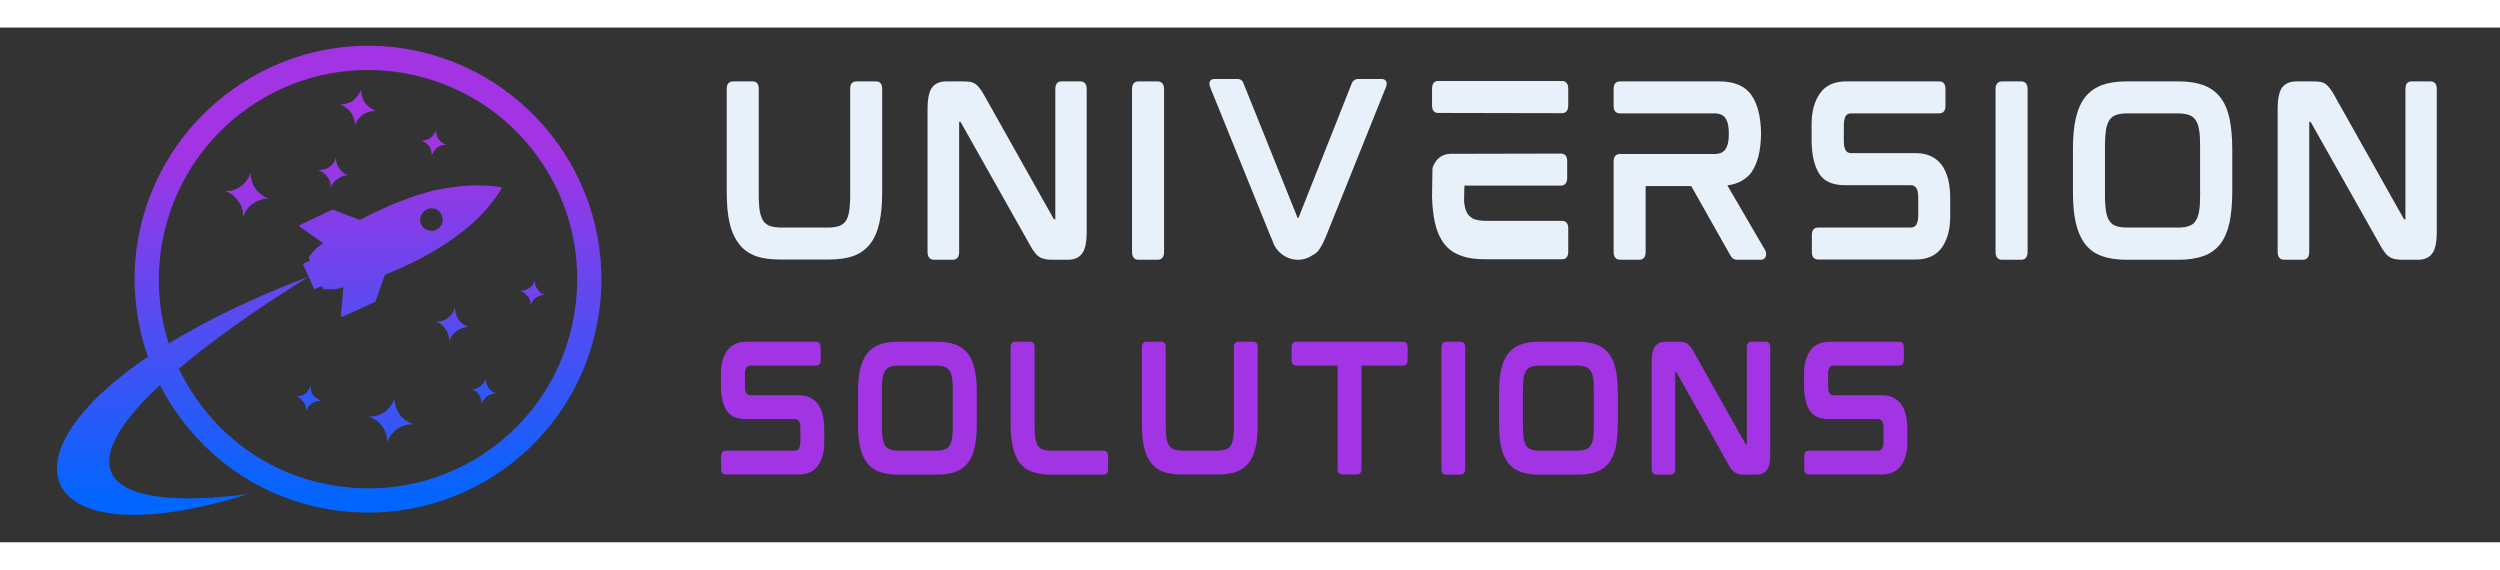 <svg xmlns="http://www.w3.org/2000/svg" xmlns:xlink="http://www.w3.org/1999/xlink" width="816" zoomAndPan="magnify" viewBox="0 0 204 42" height="186" preserveAspectRatio="xMidYMid meet" version="1.0"><rect x="0" y="0" width="204" height="42" fill="#333333" stroke="none"/><defs><g/><clipPath id="b5b52ef6e8"><path d="M 4 1 L 50 1 L 50 40 L 4 40 Z M 4 1 " clip-rule="nonzero"/></clipPath><clipPath id="8ddead6231"><path d="M 32.91 3.707 C 42.223 5.301 48.445 14.098 46.852 23.41 C 45.309 32.723 36.457 38.949 27.199 37.352 C 21.438 36.426 16.91 32.672 14.594 27.836 C 17.219 25.621 20.715 23.102 25.191 20.324 L 25.602 21.301 C 25.656 21.301 25.707 21.352 25.758 21.301 L 26.273 21.094 L 26.375 21.301 C 26.375 21.352 26.375 21.352 26.426 21.352 C 26.734 21.352 26.992 21.352 27.301 21.352 C 27.559 21.301 27.766 21.25 28.023 21.199 L 27.816 23.512 C 27.816 23.566 27.867 23.617 27.918 23.617 L 30.594 22.383 C 30.594 22.383 30.594 22.383 30.645 22.328 L 31.418 20.168 C 33.73 19.242 35.637 18.215 37.23 17.031 C 38.824 15.898 40.059 14.562 40.934 13.121 C 40.934 13.121 40.934 13.07 40.883 13.02 C 39.188 12.762 37.438 12.863 35.48 13.273 C 33.578 13.738 31.52 14.562 29.359 15.691 L 27.199 14.871 C 27.148 14.871 27.148 14.871 27.094 14.871 L 24.473 16.105 C 24.422 16.105 24.422 16.156 24.422 16.207 L 24.473 16.258 L 26.375 17.598 C 26.168 17.699 25.965 17.906 25.758 18.059 C 25.551 18.266 25.398 18.473 25.191 18.727 L 25.191 18.781 L 25.293 19.035 L 24.781 19.242 C 24.73 19.293 24.73 19.348 24.73 19.348 L 25.191 20.324 C 20.562 22.074 16.805 23.926 13.77 25.777 C 12.949 23.254 12.742 20.477 13.203 17.699 C 14.801 8.387 23.598 2.109 32.91 3.707 Z M 35.379 14.766 C 35.84 14.82 36.203 15.332 36.098 15.848 C 36.047 16.309 35.531 16.672 35.07 16.566 C 34.555 16.516 34.195 16 34.297 15.539 C 34.402 15.023 34.863 14.664 35.379 14.766 Z M 13.051 29.172 C 15.727 34.367 20.664 38.277 26.84 39.309 C 37.23 41.059 47.059 34.109 48.805 23.719 C 50.555 13.379 43.609 3.551 33.219 1.75 C 22.875 0 13.051 7 11.25 17.34 C 10.684 20.633 11.043 23.926 12.074 26.855 C -0.633 35.449 3.531 43.32 20.203 38.074 C 8.266 39.566 5.641 36.066 13.051 29.172 Z M 13.051 29.172 " clip-rule="nonzero"/></clipPath><linearGradient x1="358.002" gradientTransform="matrix(0.052, 0, 0, -0.052, 8.36, 146.977)" y1="2050.43" x2="358.002" gradientUnits="userSpaceOnUse" y2="2830.138" id="3ddd02b62c"><stop stop-opacity="1" stop-color="rgb(0%, 39.999%, 100%)" offset="0"/><stop stop-opacity="1" stop-color="rgb(0%, 39.999%, 100%)" offset="0.031"/><stop stop-opacity="1" stop-color="rgb(0.137%, 39.957%, 99.976%)" offset="0.039"/><stop stop-opacity="1" stop-color="rgb(0.624%, 39.806%, 99.895%)" offset="0.043"/><stop stop-opacity="1" stop-color="rgb(0.974%, 39.699%, 99.837%)" offset="0.047"/><stop stop-opacity="1" stop-color="rgb(1.323%, 39.59%, 99.777%)" offset="0.051"/><stop stop-opacity="1" stop-color="rgb(1.674%, 39.482%, 99.719%)" offset="0.055"/><stop stop-opacity="1" stop-color="rgb(2.023%, 39.374%, 99.661%)" offset="0.059"/><stop stop-opacity="1" stop-color="rgb(2.373%, 39.267%, 99.603%)" offset="0.062"/><stop stop-opacity="1" stop-color="rgb(2.722%, 39.159%, 99.544%)" offset="0.066"/><stop stop-opacity="1" stop-color="rgb(3.072%, 39.05%, 99.486%)" offset="0.07"/><stop stop-opacity="1" stop-color="rgb(3.421%, 38.942%, 99.428%)" offset="0.074"/><stop stop-opacity="1" stop-color="rgb(3.77%, 38.835%, 99.37%)" offset="0.078"/><stop stop-opacity="1" stop-color="rgb(4.12%, 38.727%, 99.31%)" offset="0.082"/><stop stop-opacity="1" stop-color="rgb(4.471%, 38.62%, 99.252%)" offset="0.086"/><stop stop-opacity="1" stop-color="rgb(4.82%, 38.512%, 99.194%)" offset="0.09"/><stop stop-opacity="1" stop-color="rgb(5.17%, 38.403%, 99.136%)" offset="0.094"/><stop stop-opacity="1" stop-color="rgb(5.519%, 38.295%, 99.077%)" offset="0.098"/><stop stop-opacity="1" stop-color="rgb(5.869%, 38.188%, 99.019%)" offset="0.102"/><stop stop-opacity="1" stop-color="rgb(6.218%, 38.08%, 98.961%)" offset="0.105"/><stop stop-opacity="1" stop-color="rgb(6.567%, 37.971%, 98.903%)" offset="0.109"/><stop stop-opacity="1" stop-color="rgb(6.917%, 37.863%, 98.843%)" offset="0.113"/><stop stop-opacity="1" stop-color="rgb(7.268%, 37.756%, 98.785%)" offset="0.117"/><stop stop-opacity="1" stop-color="rgb(7.617%, 37.648%, 98.727%)" offset="0.121"/><stop stop-opacity="1" stop-color="rgb(7.967%, 37.54%, 98.669%)" offset="0.125"/><stop stop-opacity="1" stop-color="rgb(8.316%, 37.431%, 98.61%)" offset="0.129"/><stop stop-opacity="1" stop-color="rgb(8.665%, 37.325%, 98.552%)" offset="0.133"/><stop stop-opacity="1" stop-color="rgb(9.015%, 37.216%, 98.494%)" offset="0.137"/><stop stop-opacity="1" stop-color="rgb(9.364%, 37.108%, 98.436%)" offset="0.141"/><stop stop-opacity="1" stop-color="rgb(9.714%, 37%, 98.376%)" offset="0.145"/><stop stop-opacity="1" stop-color="rgb(10.065%, 36.893%, 98.318%)" offset="0.148"/><stop stop-opacity="1" stop-color="rgb(10.414%, 36.784%, 98.26%)" offset="0.152"/><stop stop-opacity="1" stop-color="rgb(10.764%, 36.678%, 98.203%)" offset="0.156"/><stop stop-opacity="1" stop-color="rgb(11.113%, 36.569%, 98.143%)" offset="0.16"/><stop stop-opacity="1" stop-color="rgb(11.462%, 36.461%, 98.085%)" offset="0.164"/><stop stop-opacity="1" stop-color="rgb(11.812%, 36.353%, 98.027%)" offset="0.168"/><stop stop-opacity="1" stop-color="rgb(12.161%, 36.246%, 97.969%)" offset="0.172"/><stop stop-opacity="1" stop-color="rgb(12.511%, 36.137%, 97.91%)" offset="0.176"/><stop stop-opacity="1" stop-color="rgb(12.862%, 36.029%, 97.852%)" offset="0.18"/><stop stop-opacity="1" stop-color="rgb(13.211%, 35.921%, 97.794%)" offset="0.184"/><stop stop-opacity="1" stop-color="rgb(13.56%, 35.814%, 97.736%)" offset="0.188"/><stop stop-opacity="1" stop-color="rgb(13.91%, 35.706%, 97.676%)" offset="0.191"/><stop stop-opacity="1" stop-color="rgb(14.259%, 35.597%, 97.618%)" offset="0.195"/><stop stop-opacity="1" stop-color="rgb(14.609%, 35.489%, 97.56%)" offset="0.199"/><stop stop-opacity="1" stop-color="rgb(14.958%, 35.382%, 97.502%)" offset="0.203"/><stop stop-opacity="1" stop-color="rgb(15.308%, 35.274%, 97.443%)" offset="0.207"/><stop stop-opacity="1" stop-color="rgb(15.659%, 35.165%, 97.385%)" offset="0.211"/><stop stop-opacity="1" stop-color="rgb(16.008%, 35.057%, 97.327%)" offset="0.215"/><stop stop-opacity="1" stop-color="rgb(16.357%, 34.95%, 97.269%)" offset="0.219"/><stop stop-opacity="1" stop-color="rgb(16.707%, 34.842%, 97.209%)" offset="0.223"/><stop stop-opacity="1" stop-color="rgb(17.056%, 34.734%, 97.151%)" offset="0.227"/><stop stop-opacity="1" stop-color="rgb(17.406%, 34.625%, 97.093%)" offset="0.23"/><stop stop-opacity="1" stop-color="rgb(17.755%, 34.518%, 97.035%)" offset="0.234"/><stop stop-opacity="1" stop-color="rgb(18.105%, 34.41%, 96.976%)" offset="0.238"/><stop stop-opacity="1" stop-color="rgb(18.456%, 34.303%, 96.918%)" offset="0.242"/><stop stop-opacity="1" stop-color="rgb(18.805%, 34.195%, 96.86%)" offset="0.246"/><stop stop-opacity="1" stop-color="rgb(19.154%, 34.087%, 96.802%)" offset="0.25"/><stop stop-opacity="1" stop-color="rgb(19.504%, 33.978%, 96.742%)" offset="0.254"/><stop stop-opacity="1" stop-color="rgb(19.853%, 33.871%, 96.684%)" offset="0.258"/><stop stop-opacity="1" stop-color="rgb(20.203%, 33.763%, 96.626%)" offset="0.262"/><stop stop-opacity="1" stop-color="rgb(20.552%, 33.655%, 96.568%)" offset="0.266"/><stop stop-opacity="1" stop-color="rgb(20.901%, 33.546%, 96.509%)" offset="0.27"/><stop stop-opacity="1" stop-color="rgb(21.252%, 33.44%, 96.451%)" offset="0.273"/><stop stop-opacity="1" stop-color="rgb(21.602%, 33.331%, 96.393%)" offset="0.277"/><stop stop-opacity="1" stop-color="rgb(21.951%, 33.223%, 96.335%)" offset="0.281"/><stop stop-opacity="1" stop-color="rgb(22.301%, 33.115%, 96.275%)" offset="0.285"/><stop stop-opacity="1" stop-color="rgb(22.65%, 33.008%, 96.217%)" offset="0.289"/><stop stop-opacity="1" stop-color="rgb(23%, 32.899%, 96.159%)" offset="0.293"/><stop stop-opacity="1" stop-color="rgb(23.349%, 32.791%, 96.101%)" offset="0.297"/><stop stop-opacity="1" stop-color="rgb(23.698%, 32.683%, 96.043%)" offset="0.301"/><stop stop-opacity="1" stop-color="rgb(24.049%, 32.576%, 95.985%)" offset="0.305"/><stop stop-opacity="1" stop-color="rgb(24.399%, 32.468%, 95.926%)" offset="0.309"/><stop stop-opacity="1" stop-color="rgb(24.748%, 32.361%, 95.868%)" offset="0.312"/><stop stop-opacity="1" stop-color="rgb(25.098%, 32.253%, 95.81%)" offset="0.316"/><stop stop-opacity="1" stop-color="rgb(25.447%, 32.144%, 95.752%)" offset="0.32"/><stop stop-opacity="1" stop-color="rgb(25.797%, 32.036%, 95.692%)" offset="0.324"/><stop stop-opacity="1" stop-color="rgb(26.146%, 31.929%, 95.634%)" offset="0.328"/><stop stop-opacity="1" stop-color="rgb(26.495%, 31.821%, 95.576%)" offset="0.332"/><stop stop-opacity="1" stop-color="rgb(26.846%, 31.712%, 95.518%)" offset="0.336"/><stop stop-opacity="1" stop-color="rgb(27.196%, 31.604%, 95.459%)" offset="0.34"/><stop stop-opacity="1" stop-color="rgb(27.545%, 31.497%, 95.401%)" offset="0.344"/><stop stop-opacity="1" stop-color="rgb(27.895%, 31.389%, 95.343%)" offset="0.348"/><stop stop-opacity="1" stop-color="rgb(28.244%, 31.281%, 95.285%)" offset="0.352"/><stop stop-opacity="1" stop-color="rgb(28.593%, 31.172%, 95.226%)" offset="0.355"/><stop stop-opacity="1" stop-color="rgb(28.943%, 31.065%, 95.168%)" offset="0.359"/><stop stop-opacity="1" stop-color="rgb(29.292%, 30.957%, 95.11%)" offset="0.363"/><stop stop-opacity="1" stop-color="rgb(29.643%, 30.849%, 95.052%)" offset="0.367"/><stop stop-opacity="1" stop-color="rgb(29.993%, 30.74%, 94.992%)" offset="0.371"/><stop stop-opacity="1" stop-color="rgb(30.342%, 30.634%, 94.934%)" offset="0.375"/><stop stop-opacity="1" stop-color="rgb(30.692%, 30.525%, 94.876%)" offset="0.379"/><stop stop-opacity="1" stop-color="rgb(31.041%, 30.418%, 94.818%)" offset="0.383"/><stop stop-opacity="1" stop-color="rgb(31.39%, 30.31%, 94.759%)" offset="0.387"/><stop stop-opacity="1" stop-color="rgb(31.74%, 30.202%, 94.701%)" offset="0.391"/><stop stop-opacity="1" stop-color="rgb(32.089%, 30.093%, 94.643%)" offset="0.395"/><stop stop-opacity="1" stop-color="rgb(32.44%, 29.987%, 94.585%)" offset="0.398"/><stop stop-opacity="1" stop-color="rgb(32.79%, 29.878%, 94.525%)" offset="0.402"/><stop stop-opacity="1" stop-color="rgb(33.139%, 29.77%, 94.467%)" offset="0.406"/><stop stop-opacity="1" stop-color="rgb(33.488%, 29.662%, 94.409%)" offset="0.41"/><stop stop-opacity="1" stop-color="rgb(33.838%, 29.555%, 94.351%)" offset="0.414"/><stop stop-opacity="1" stop-color="rgb(34.187%, 29.446%, 94.292%)" offset="0.418"/><stop stop-opacity="1" stop-color="rgb(34.537%, 29.338%, 94.234%)" offset="0.422"/><stop stop-opacity="1" stop-color="rgb(34.886%, 29.23%, 94.176%)" offset="0.426"/><stop stop-opacity="1" stop-color="rgb(35.237%, 29.123%, 94.118%)" offset="0.43"/><stop stop-opacity="1" stop-color="rgb(35.587%, 29.015%, 94.058%)" offset="0.434"/><stop stop-opacity="1" stop-color="rgb(35.936%, 28.906%, 94%)" offset="0.438"/><stop stop-opacity="1" stop-color="rgb(36.285%, 28.798%, 93.942%)" offset="0.441"/><stop stop-opacity="1" stop-color="rgb(36.635%, 28.691%, 93.884%)" offset="0.445"/><stop stop-opacity="1" stop-color="rgb(36.984%, 28.583%, 93.825%)" offset="0.449"/><stop stop-opacity="1" stop-color="rgb(37.334%, 28.476%, 93.767%)" offset="0.453"/><stop stop-opacity="1" stop-color="rgb(37.683%, 28.368%, 93.709%)" offset="0.457"/><stop stop-opacity="1" stop-color="rgb(38.034%, 28.259%, 93.651%)" offset="0.461"/><stop stop-opacity="1" stop-color="rgb(38.383%, 28.151%, 93.591%)" offset="0.465"/><stop stop-opacity="1" stop-color="rgb(38.733%, 28.044%, 93.533%)" offset="0.469"/><stop stop-opacity="1" stop-color="rgb(39.082%, 27.936%, 93.475%)" offset="0.473"/><stop stop-opacity="1" stop-color="rgb(39.432%, 27.827%, 93.417%)" offset="0.477"/><stop stop-opacity="1" stop-color="rgb(39.781%, 27.719%, 93.358%)" offset="0.48"/><stop stop-opacity="1" stop-color="rgb(40.131%, 27.612%, 93.3%)" offset="0.484"/><stop stop-opacity="1" stop-color="rgb(40.48%, 27.504%, 93.242%)" offset="0.488"/><stop stop-opacity="1" stop-color="rgb(40.831%, 27.396%, 93.184%)" offset="0.492"/><stop stop-opacity="1" stop-color="rgb(41.18%, 27.287%, 93.124%)" offset="0.496"/><stop stop-opacity="1" stop-color="rgb(41.53%, 27.18%, 93.066%)" offset="0.5"/><stop stop-opacity="1" stop-color="rgb(41.879%, 27.072%, 93.008%)" offset="0.504"/><stop stop-opacity="1" stop-color="rgb(42.229%, 26.964%, 92.95%)" offset="0.508"/><stop stop-opacity="1" stop-color="rgb(42.578%, 26.855%, 92.891%)" offset="0.512"/><stop stop-opacity="1" stop-color="rgb(42.928%, 26.749%, 92.833%)" offset="0.516"/><stop stop-opacity="1" stop-color="rgb(43.277%, 26.64%, 92.775%)" offset="0.52"/><stop stop-opacity="1" stop-color="rgb(43.628%, 26.534%, 92.717%)" offset="0.523"/><stop stop-opacity="1" stop-color="rgb(43.977%, 26.425%, 92.657%)" offset="0.527"/><stop stop-opacity="1" stop-color="rgb(44.327%, 26.317%, 92.599%)" offset="0.531"/><stop stop-opacity="1" stop-color="rgb(44.676%, 26.208%, 92.542%)" offset="0.535"/><stop stop-opacity="1" stop-color="rgb(45.026%, 26.102%, 92.484%)" offset="0.539"/><stop stop-opacity="1" stop-color="rgb(45.375%, 25.993%, 92.424%)" offset="0.543"/><stop stop-opacity="1" stop-color="rgb(45.724%, 25.885%, 92.366%)" offset="0.547"/><stop stop-opacity="1" stop-color="rgb(46.074%, 25.777%, 92.308%)" offset="0.551"/><stop stop-opacity="1" stop-color="rgb(46.425%, 25.67%, 92.25%)" offset="0.555"/><stop stop-opacity="1" stop-color="rgb(46.774%, 25.562%, 92.191%)" offset="0.559"/><stop stop-opacity="1" stop-color="rgb(47.124%, 25.453%, 92.133%)" offset="0.562"/><stop stop-opacity="1" stop-color="rgb(47.473%, 25.345%, 92.075%)" offset="0.566"/><stop stop-opacity="1" stop-color="rgb(47.823%, 25.238%, 92.017%)" offset="0.57"/><stop stop-opacity="1" stop-color="rgb(48.172%, 25.13%, 91.957%)" offset="0.574"/><stop stop-opacity="1" stop-color="rgb(48.523%, 25.021%, 91.899%)" offset="0.578"/><stop stop-opacity="1" stop-color="rgb(48.872%, 24.913%, 91.841%)" offset="0.582"/><stop stop-opacity="1" stop-color="rgb(49.222%, 24.806%, 91.783%)" offset="0.586"/><stop stop-opacity="1" stop-color="rgb(49.571%, 24.698%, 91.724%)" offset="0.59"/><stop stop-opacity="1" stop-color="rgb(49.921%, 24.591%, 91.666%)" offset="0.594"/><stop stop-opacity="1" stop-color="rgb(50.27%, 24.483%, 91.608%)" offset="0.598"/><stop stop-opacity="1" stop-color="rgb(50.62%, 24.374%, 91.55%)" offset="0.602"/><stop stop-opacity="1" stop-color="rgb(50.969%, 24.266%, 91.49%)" offset="0.605"/><stop stop-opacity="1" stop-color="rgb(51.32%, 24.159%, 91.432%)" offset="0.609"/><stop stop-opacity="1" stop-color="rgb(51.669%, 24.051%, 91.374%)" offset="0.613"/><stop stop-opacity="1" stop-color="rgb(52.019%, 23.943%, 91.316%)" offset="0.617"/><stop stop-opacity="1" stop-color="rgb(52.368%, 23.834%, 91.257%)" offset="0.621"/><stop stop-opacity="1" stop-color="rgb(52.718%, 23.727%, 91.199%)" offset="0.625"/><stop stop-opacity="1" stop-color="rgb(53.067%, 23.619%, 91.141%)" offset="0.629"/><stop stop-opacity="1" stop-color="rgb(53.416%, 23.511%, 91.083%)" offset="0.633"/><stop stop-opacity="1" stop-color="rgb(53.766%, 23.402%, 91.023%)" offset="0.637"/><stop stop-opacity="1" stop-color="rgb(54.117%, 23.296%, 90.965%)" offset="0.641"/><stop stop-opacity="1" stop-color="rgb(54.466%, 23.187%, 90.907%)" offset="0.645"/><stop stop-opacity="1" stop-color="rgb(54.816%, 23.079%, 90.849%)" offset="0.648"/><stop stop-opacity="1" stop-color="rgb(55.165%, 22.971%, 90.79%)" offset="0.652"/><stop stop-opacity="1" stop-color="rgb(55.515%, 22.864%, 90.732%)" offset="0.656"/><stop stop-opacity="1" stop-color="rgb(55.864%, 22.755%, 90.674%)" offset="0.66"/><stop stop-opacity="1" stop-color="rgb(56.213%, 22.649%, 90.616%)" offset="0.664"/><stop stop-opacity="1" stop-color="rgb(56.563%, 22.54%, 90.556%)" offset="0.668"/><stop stop-opacity="1" stop-color="rgb(56.914%, 22.432%, 90.498%)" offset="0.672"/><stop stop-opacity="1" stop-color="rgb(57.263%, 22.324%, 90.44%)" offset="0.676"/><stop stop-opacity="1" stop-color="rgb(57.613%, 22.217%, 90.382%)" offset="0.68"/><stop stop-opacity="1" stop-color="rgb(57.962%, 22.108%, 90.323%)" offset="0.684"/><stop stop-opacity="1" stop-color="rgb(58.311%, 22%, 90.265%)" offset="0.688"/><stop stop-opacity="1" stop-color="rgb(58.661%, 21.892%, 90.207%)" offset="0.691"/><stop stop-opacity="1" stop-color="rgb(59.01%, 21.785%, 90.149%)" offset="0.695"/><stop stop-opacity="1" stop-color="rgb(59.36%, 21.677%, 90.089%)" offset="0.699"/><stop stop-opacity="1" stop-color="rgb(59.711%, 21.568%, 90.031%)" offset="0.703"/><stop stop-opacity="1" stop-color="rgb(60.06%, 21.46%, 89.973%)" offset="0.707"/><stop stop-opacity="1" stop-color="rgb(60.41%, 21.353%, 89.915%)" offset="0.711"/><stop stop-opacity="1" stop-color="rgb(60.759%, 21.245%, 89.856%)" offset="0.715"/><stop stop-opacity="1" stop-color="rgb(61.108%, 21.136%, 89.798%)" offset="0.719"/><stop stop-opacity="1" stop-color="rgb(61.458%, 21.028%, 89.74%)" offset="0.723"/><stop stop-opacity="1" stop-color="rgb(61.807%, 20.921%, 89.682%)" offset="0.727"/><stop stop-opacity="1" stop-color="rgb(62.157%, 20.813%, 89.622%)" offset="0.73"/><stop stop-opacity="1" stop-color="rgb(62.508%, 20.706%, 89.565%)" offset="0.734"/><stop stop-opacity="1" stop-color="rgb(62.857%, 20.598%, 89.507%)" offset="0.738"/><stop stop-opacity="1" stop-color="rgb(63.206%, 20.49%, 89.449%)" offset="0.742"/><stop stop-opacity="1" stop-color="rgb(63.353%, 20.444%, 89.424%)" offset="0.75"/><stop stop-opacity="1" stop-color="rgb(63.499%, 20.399%, 89.4%)" offset="1"/></linearGradient><clipPath id="1123e08a44"><path d="M 18 11 L 22 11 L 22 16 L 18 16 Z M 18 11 " clip-rule="nonzero"/></clipPath><clipPath id="e0bdb81b26"><path d="M 18.348 13.328 C 18.762 13.48 19.172 13.738 19.43 14.148 C 19.738 14.508 19.84 14.973 19.84 15.438 C 19.996 15.023 20.254 14.613 20.664 14.355 C 21.023 14.098 21.488 13.945 21.949 13.945 C 21.539 13.84 21.129 13.531 20.871 13.172 C 20.562 12.762 20.457 12.297 20.457 11.836 C 20.305 12.297 20.047 12.656 19.637 12.965 C 19.277 13.223 18.812 13.379 18.348 13.328 Z M 18.348 13.328 " clip-rule="nonzero"/></clipPath><linearGradient x1="228.159" gradientTransform="matrix(0.052, 0, 0, -0.052, 8.36, 146.977)" y1="2545.6" x2="228.159" gradientUnits="userSpaceOnUse" y2="2615.294" id="9a5b1e874c"><stop stop-opacity="1" stop-color="rgb(58.044%, 22.083%, 90.309%)" offset="0"/><stop stop-opacity="1" stop-color="rgb(58.17%, 22.044%, 90.288%)" offset="0.031"/><stop stop-opacity="1" stop-color="rgb(58.42%, 21.967%, 90.247%)" offset="0.062"/><stop stop-opacity="1" stop-color="rgb(58.67%, 21.89%, 90.205%)" offset="0.094"/><stop stop-opacity="1" stop-color="rgb(58.92%, 21.812%, 90.163%)" offset="0.125"/><stop stop-opacity="1" stop-color="rgb(59.169%, 21.735%, 90.121%)" offset="0.156"/><stop stop-opacity="1" stop-color="rgb(59.419%, 21.658%, 90.08%)" offset="0.188"/><stop stop-opacity="1" stop-color="rgb(59.669%, 21.581%, 90.038%)" offset="0.219"/><stop stop-opacity="1" stop-color="rgb(59.92%, 21.504%, 89.996%)" offset="0.25"/><stop stop-opacity="1" stop-color="rgb(60.17%, 21.426%, 89.955%)" offset="0.281"/><stop stop-opacity="1" stop-color="rgb(60.42%, 21.349%, 89.912%)" offset="0.312"/><stop stop-opacity="1" stop-color="rgb(60.669%, 21.272%, 89.871%)" offset="0.344"/><stop stop-opacity="1" stop-color="rgb(60.919%, 21.194%, 89.83%)" offset="0.375"/><stop stop-opacity="1" stop-color="rgb(61.169%, 21.118%, 89.787%)" offset="0.406"/><stop stop-opacity="1" stop-color="rgb(61.42%, 21.04%, 89.746%)" offset="0.438"/><stop stop-opacity="1" stop-color="rgb(61.67%, 20.964%, 89.705%)" offset="0.469"/><stop stop-opacity="1" stop-color="rgb(61.92%, 20.886%, 89.662%)" offset="0.5"/><stop stop-opacity="1" stop-color="rgb(62.169%, 20.808%, 89.621%)" offset="0.531"/><stop stop-opacity="1" stop-color="rgb(62.419%, 20.732%, 89.578%)" offset="0.562"/><stop stop-opacity="1" stop-color="rgb(62.669%, 20.654%, 89.537%)" offset="0.594"/><stop stop-opacity="1" stop-color="rgb(62.92%, 20.578%, 89.496%)" offset="0.625"/><stop stop-opacity="1" stop-color="rgb(63.17%, 20.5%, 89.453%)" offset="0.656"/><stop stop-opacity="1" stop-color="rgb(63.397%, 20.43%, 89.417%)" offset="0.688"/><stop stop-opacity="1" stop-color="rgb(63.499%, 20.399%, 89.4%)" offset="0.75"/><stop stop-opacity="1" stop-color="rgb(63.499%, 20.399%, 89.4%)" offset="1"/></linearGradient><clipPath id="77cffd6938"><path d="M 27 5 L 31 5 L 31 9 L 27 9 Z M 27 5 " clip-rule="nonzero"/></clipPath><clipPath id="5afca4dc59"><path d="M 27.715 6.277 C 28.074 6.383 28.434 6.637 28.641 6.945 C 28.844 7.254 29 7.617 28.949 8.027 C 29.051 7.668 29.309 7.309 29.617 7.102 C 29.926 6.895 30.336 6.793 30.695 6.793 C 30.336 6.691 30.027 6.434 29.77 6.125 C 29.566 5.816 29.461 5.402 29.461 5.043 C 29.359 5.402 29.102 5.711 28.793 5.969 C 28.484 6.176 28.125 6.277 27.715 6.277 Z M 27.715 6.277 " clip-rule="nonzero"/></clipPath><clipPath id="6dd12ed209"><path d="M 25 10 L 29 10 L 29 14 L 25 14 Z M 25 10 " clip-rule="nonzero"/></clipPath><clipPath id="a9d0209f5f"><path d="M 25.965 11.629 C 26.273 11.73 26.531 11.938 26.734 12.195 C 26.941 12.453 26.992 12.762 26.992 13.07 C 27.094 12.762 27.301 12.504 27.559 12.348 C 27.816 12.145 28.125 12.039 28.434 12.039 C 28.125 11.988 27.867 11.781 27.715 11.527 C 27.508 11.27 27.402 10.91 27.402 10.602 C 27.352 10.91 27.148 11.164 26.891 11.371 C 26.633 11.578 26.273 11.629 25.965 11.629 Z M 25.965 11.629 " clip-rule="nonzero"/></clipPath><linearGradient x1="364.557" gradientTransform="matrix(0.052, 0, 0, -0.052, 8.36, 146.977)" y1="2591.398" x2="364.557" gradientUnits="userSpaceOnUse" y2="2639.188" id="a663be911e"><stop stop-opacity="1" stop-color="rgb(58.511%, 21.939%, 90.231%)" offset="0"/><stop stop-opacity="1" stop-color="rgb(58.682%, 21.886%, 90.202%)" offset="0.062"/><stop stop-opacity="1" stop-color="rgb(59.026%, 21.779%, 90.146%)" offset="0.125"/><stop stop-opacity="1" stop-color="rgb(59.369%, 21.674%, 90.088%)" offset="0.188"/><stop stop-opacity="1" stop-color="rgb(59.711%, 21.568%, 90.031%)" offset="0.25"/><stop stop-opacity="1" stop-color="rgb(60.054%, 21.461%, 89.973%)" offset="0.312"/><stop stop-opacity="1" stop-color="rgb(60.397%, 21.356%, 89.917%)" offset="0.375"/><stop stop-opacity="1" stop-color="rgb(60.739%, 21.251%, 89.859%)" offset="0.438"/><stop stop-opacity="1" stop-color="rgb(61.082%, 21.144%, 89.803%)" offset="0.5"/><stop stop-opacity="1" stop-color="rgb(61.426%, 21.039%, 89.745%)" offset="0.562"/><stop stop-opacity="1" stop-color="rgb(61.768%, 20.934%, 89.688%)" offset="0.625"/><stop stop-opacity="1" stop-color="rgb(62.111%, 20.827%, 89.63%)" offset="0.688"/><stop stop-opacity="1" stop-color="rgb(62.454%, 20.721%, 89.574%)" offset="0.75"/><stop stop-opacity="1" stop-color="rgb(62.798%, 20.615%, 89.516%)" offset="0.812"/><stop stop-opacity="1" stop-color="rgb(63.139%, 20.509%, 89.459%)" offset="0.875"/><stop stop-opacity="1" stop-color="rgb(63.405%, 20.428%, 89.415%)" offset="1"/></linearGradient><clipPath id="e44335eb75"><path d="M 30 30 L 34 30 L 34 34 L 30 34 Z M 30 30 " clip-rule="nonzero"/></clipPath><clipPath id="81d92c7eca"><path d="M 30.078 31.746 C 30.543 31.898 30.902 32.156 31.211 32.566 C 31.469 32.93 31.621 33.391 31.57 33.855 C 31.727 33.441 32.035 33.031 32.395 32.773 C 32.805 32.465 33.27 32.363 33.73 32.363 C 33.27 32.207 32.859 31.949 32.602 31.539 C 32.344 31.18 32.188 30.715 32.188 30.254 C 32.086 30.664 31.777 31.074 31.418 31.332 C 31.004 31.641 30.543 31.746 30.078 31.746 Z M 30.078 31.746 " clip-rule="nonzero"/></clipPath><linearGradient x1="455.656" gradientTransform="matrix(0.052, 0, 0, -0.052, 8.36, 146.977)" y1="2189.169" x2="455.657" gradientUnits="userSpaceOnUse" y2="2258.864" id="2c404469ea"><stop stop-opacity="1" stop-color="rgb(20.45%, 33.687%, 96.585%)" offset="0"/><stop stop-opacity="1" stop-color="rgb(20.575%, 33.647%, 96.564%)" offset="0"/><stop stop-opacity="1" stop-color="rgb(20.7%, 33.609%, 96.544%)" offset="0.031"/><stop stop-opacity="1" stop-color="rgb(20.825%, 33.571%, 96.523%)" offset="0.062"/><stop stop-opacity="1" stop-color="rgb(21.075%, 33.493%, 96.481%)" offset="0.094"/><stop stop-opacity="1" stop-color="rgb(21.324%, 33.417%, 96.439%)" offset="0.125"/><stop stop-opacity="1" stop-color="rgb(21.574%, 33.339%, 96.397%)" offset="0.156"/><stop stop-opacity="1" stop-color="rgb(21.825%, 33.263%, 96.355%)" offset="0.188"/><stop stop-opacity="1" stop-color="rgb(22.075%, 33.185%, 96.313%)" offset="0.219"/><stop stop-opacity="1" stop-color="rgb(22.325%, 33.107%, 96.272%)" offset="0.25"/><stop stop-opacity="1" stop-color="rgb(22.575%, 33.031%, 96.23%)" offset="0.281"/><stop stop-opacity="1" stop-color="rgb(22.826%, 32.953%, 96.188%)" offset="0.312"/><stop stop-opacity="1" stop-color="rgb(23.074%, 32.877%, 96.147%)" offset="0.344"/><stop stop-opacity="1" stop-color="rgb(23.325%, 32.799%, 96.104%)" offset="0.375"/><stop stop-opacity="1" stop-color="rgb(23.575%, 32.722%, 96.063%)" offset="0.406"/><stop stop-opacity="1" stop-color="rgb(23.825%, 32.645%, 96.022%)" offset="0.438"/><stop stop-opacity="1" stop-color="rgb(24.075%, 32.567%, 95.979%)" offset="0.469"/><stop stop-opacity="1" stop-color="rgb(24.326%, 32.491%, 95.938%)" offset="0.5"/><stop stop-opacity="1" stop-color="rgb(24.574%, 32.413%, 95.897%)" offset="0.531"/><stop stop-opacity="1" stop-color="rgb(24.825%, 32.336%, 95.854%)" offset="0.562"/><stop stop-opacity="1" stop-color="rgb(25.075%, 32.259%, 95.813%)" offset="0.594"/><stop stop-opacity="1" stop-color="rgb(25.325%, 32.182%, 95.772%)" offset="0.625"/><stop stop-opacity="1" stop-color="rgb(25.575%, 32.104%, 95.729%)" offset="0.656"/><stop stop-opacity="1" stop-color="rgb(25.826%, 32.027%, 95.688%)" offset="0.688"/><stop stop-opacity="1" stop-color="rgb(26.076%, 31.95%, 95.645%)" offset="0.719"/><stop stop-opacity="1" stop-color="rgb(26.324%, 31.873%, 95.604%)" offset="0.75"/><stop stop-opacity="1" stop-color="rgb(26.575%, 31.796%, 95.563%)" offset="0.781"/><stop stop-opacity="1" stop-color="rgb(26.825%, 31.718%, 95.52%)" offset="0.812"/><stop stop-opacity="1" stop-color="rgb(27.075%, 31.642%, 95.479%)" offset="0.844"/><stop stop-opacity="1" stop-color="rgb(27.325%, 31.564%, 95.438%)" offset="0.875"/><stop stop-opacity="1" stop-color="rgb(27.576%, 31.487%, 95.395%)" offset="0.906"/><stop stop-opacity="1" stop-color="rgb(27.826%, 31.41%, 95.354%)" offset="0.938"/><stop stop-opacity="1" stop-color="rgb(28.075%, 31.332%, 95.312%)" offset="0.969"/><stop stop-opacity="1" stop-color="rgb(28.325%, 31.256%, 95.27%)" offset="1"/><stop stop-opacity="1" stop-color="rgb(28.45%, 31.218%, 95.25%)" offset="1"/></linearGradient><clipPath id="d76f3d0681"><path d="M 35 22 L 39 22 L 39 26 L 35 26 Z M 35 22 " clip-rule="nonzero"/></clipPath><clipPath id="c84be597d5"><path d="M 35.531 23.977 C 35.84 24.078 36.148 24.285 36.355 24.594 C 36.562 24.902 36.664 25.262 36.664 25.57 C 36.77 25.262 36.973 24.953 37.281 24.746 C 37.539 24.543 37.898 24.438 38.258 24.438 C 37.949 24.336 37.641 24.129 37.438 23.875 C 37.23 23.566 37.129 23.203 37.129 22.844 C 37.023 23.203 36.82 23.512 36.512 23.719 C 36.254 23.926 35.895 24.027 35.531 23.977 Z M 35.531 23.977 " clip-rule="nonzero"/></clipPath><linearGradient x1="552.231" gradientTransform="matrix(0.052, 0, 0, -0.052, 8.36, 146.977)" y1="2349.464" x2="552.231" gradientUnits="userSpaceOnUse" y2="2402.231" id="7a08846992"><stop stop-opacity="1" stop-color="rgb(33.015%, 29.808%, 94.489%)" offset="0"/><stop stop-opacity="1" stop-color="rgb(33.205%, 29.75%, 94.456%)" offset="0.062"/><stop stop-opacity="1" stop-color="rgb(33.583%, 29.633%, 94.392%)" offset="0.125"/><stop stop-opacity="1" stop-color="rgb(33.961%, 29.515%, 94.33%)" offset="0.188"/><stop stop-opacity="1" stop-color="rgb(34.34%, 29.399%, 94.266%)" offset="0.25"/><stop stop-opacity="1" stop-color="rgb(34.72%, 29.282%, 94.203%)" offset="0.312"/><stop stop-opacity="1" stop-color="rgb(35.098%, 29.166%, 94.139%)" offset="0.375"/><stop stop-opacity="1" stop-color="rgb(35.477%, 29.048%, 94.077%)" offset="0.438"/><stop stop-opacity="1" stop-color="rgb(35.855%, 28.932%, 94.014%)" offset="0.5"/><stop stop-opacity="1" stop-color="rgb(36.234%, 28.815%, 93.95%)" offset="0.562"/><stop stop-opacity="1" stop-color="rgb(36.612%, 28.697%, 93.887%)" offset="0.625"/><stop stop-opacity="1" stop-color="rgb(36.99%, 28.581%, 93.823%)" offset="0.688"/><stop stop-opacity="1" stop-color="rgb(37.369%, 28.464%, 93.761%)" offset="0.75"/><stop stop-opacity="1" stop-color="rgb(37.747%, 28.348%, 93.698%)" offset="0.812"/><stop stop-opacity="1" stop-color="rgb(38.126%, 28.23%, 93.634%)" offset="0.875"/><stop stop-opacity="1" stop-color="rgb(38.506%, 28.114%, 93.571%)" offset="0.938"/><stop stop-opacity="1" stop-color="rgb(38.884%, 27.997%, 93.507%)" offset="1"/></linearGradient><clipPath id="ef9465d1c3"><path d="M 38 28 L 41 28 L 41 31 L 38 31 Z M 38 28 " clip-rule="nonzero"/></clipPath><clipPath id="968ebe0309"><path d="M 38.465 29.531 C 38.723 29.582 38.93 29.738 39.082 29.945 C 39.238 30.203 39.289 30.457 39.289 30.715 C 39.391 30.457 39.547 30.254 39.75 30.098 C 39.957 29.945 40.215 29.84 40.523 29.84 C 40.266 29.789 40.008 29.637 39.855 29.379 C 39.699 29.172 39.648 28.914 39.648 28.656 C 39.547 28.914 39.391 29.121 39.188 29.273 C 38.98 29.43 38.723 29.531 38.465 29.531 Z M 38.465 29.531 " clip-rule="nonzero"/></clipPath><linearGradient x1="602.509" gradientTransform="matrix(0.052, 0, 0, -0.052, 8.36, 146.977)" y1="2249.902" x2="602.509" gradientUnits="userSpaceOnUse" y2="2289.728" id="337fbabed0"><stop stop-opacity="1" stop-color="rgb(18.669%, 34.236%, 96.883%)" offset="0"/><stop stop-opacity="1" stop-color="rgb(18.813%, 34.192%, 96.858%)" offset="0"/><stop stop-opacity="1" stop-color="rgb(18.956%, 34.148%, 96.835%)" offset="0.062"/><stop stop-opacity="1" stop-color="rgb(19.098%, 34.103%, 96.811%)" offset="0.125"/><stop stop-opacity="1" stop-color="rgb(19.383%, 34.016%, 96.762%)" offset="0.188"/><stop stop-opacity="1" stop-color="rgb(19.669%, 33.928%, 96.715%)" offset="0.25"/><stop stop-opacity="1" stop-color="rgb(19.955%, 33.839%, 96.667%)" offset="0.312"/><stop stop-opacity="1" stop-color="rgb(20.241%, 33.751%, 96.62%)" offset="0.375"/><stop stop-opacity="1" stop-color="rgb(20.526%, 33.662%, 96.571%)" offset="0.438"/><stop stop-opacity="1" stop-color="rgb(20.811%, 33.575%, 96.524%)" offset="0.5"/><stop stop-opacity="1" stop-color="rgb(21.098%, 33.487%, 96.477%)" offset="0.562"/><stop stop-opacity="1" stop-color="rgb(21.384%, 33.398%, 96.429%)" offset="0.625"/><stop stop-opacity="1" stop-color="rgb(21.669%, 33.31%, 96.381%)" offset="0.688"/><stop stop-opacity="1" stop-color="rgb(21.954%, 33.221%, 96.333%)" offset="0.75"/><stop stop-opacity="1" stop-color="rgb(22.241%, 33.134%, 96.286%)" offset="0.812"/><stop stop-opacity="1" stop-color="rgb(22.527%, 33.046%, 96.239%)" offset="0.875"/><stop stop-opacity="1" stop-color="rgb(22.812%, 32.957%, 96.19%)" offset="0.938"/><stop stop-opacity="1" stop-color="rgb(23.097%, 32.869%, 96.143%)" offset="1"/><stop stop-opacity="1" stop-color="rgb(23.241%, 32.825%, 96.12%)" offset="1"/></linearGradient><clipPath id="84bdf43912"><path d="M 24 29 L 27 29 L 27 32 L 24 32 Z M 24 29 " clip-rule="nonzero"/></clipPath><clipPath id="b25e3073a9"><path d="M 24.164 30.098 C 24.367 30.148 24.625 30.355 24.781 30.562 C 24.934 30.766 24.984 31.023 24.984 31.281 C 25.09 31.023 25.242 30.82 25.449 30.664 C 25.656 30.512 25.914 30.457 26.223 30.457 C 25.965 30.355 25.707 30.203 25.551 29.996 C 25.398 29.789 25.348 29.48 25.348 29.223 C 25.242 29.48 25.09 29.738 24.883 29.895 C 24.676 30.047 24.422 30.098 24.164 30.098 Z M 24.164 30.098 " clip-rule="nonzero"/></clipPath><linearGradient x1="325.728" gradientTransform="matrix(0.052, 0, 0, -0.052, 8.36, 146.977)" y1="2238.95" x2="325.728" gradientUnits="userSpaceOnUse" y2="2278.775" id="1c29614dba"><stop stop-opacity="1" stop-color="rgb(18.344%, 34.337%, 96.938%)" offset="0"/><stop stop-opacity="1" stop-color="rgb(18.488%, 34.293%, 96.913%)" offset="0.062"/><stop stop-opacity="1" stop-color="rgb(18.773%, 34.204%, 96.864%)" offset="0.125"/><stop stop-opacity="1" stop-color="rgb(19.058%, 34.116%, 96.817%)" offset="0.188"/><stop stop-opacity="1" stop-color="rgb(19.344%, 34.029%, 96.77%)" offset="0.25"/><stop stop-opacity="1" stop-color="rgb(19.629%, 33.94%, 96.722%)" offset="0.312"/><stop stop-opacity="1" stop-color="rgb(19.916%, 33.852%, 96.674%)" offset="0.375"/><stop stop-opacity="1" stop-color="rgb(20.201%, 33.763%, 96.626%)" offset="0.438"/><stop stop-opacity="1" stop-color="rgb(20.486%, 33.675%, 96.579%)" offset="0.5"/><stop stop-opacity="1" stop-color="rgb(20.772%, 33.588%, 96.53%)" offset="0.562"/><stop stop-opacity="1" stop-color="rgb(21.059%, 33.499%, 96.483%)" offset="0.625"/><stop stop-opacity="1" stop-color="rgb(21.344%, 33.411%, 96.436%)" offset="0.688"/><stop stop-opacity="1" stop-color="rgb(21.629%, 33.322%, 96.388%)" offset="0.75"/><stop stop-opacity="1" stop-color="rgb(21.915%, 33.234%, 96.339%)" offset="0.812"/><stop stop-opacity="1" stop-color="rgb(22.202%, 33.147%, 96.292%)" offset="0.875"/><stop stop-opacity="1" stop-color="rgb(22.487%, 33.058%, 96.245%)" offset="0.938"/><stop stop-opacity="1" stop-color="rgb(22.772%, 32.97%, 96.198%)" offset="1"/></linearGradient><clipPath id="5ca3240564"><path d="M 34 8 L 37 8 L 37 11 L 34 11 Z M 34 8 " clip-rule="nonzero"/></clipPath><clipPath id="d4a8a86b49"><path d="M 34.402 9.211 C 34.605 9.312 34.863 9.469 35.02 9.672 C 35.172 9.879 35.223 10.188 35.223 10.445 C 35.328 10.188 35.48 9.93 35.688 9.777 C 35.895 9.621 36.148 9.57 36.461 9.57 C 36.203 9.52 35.945 9.312 35.789 9.109 C 35.637 8.902 35.586 8.645 35.586 8.387 C 35.48 8.645 35.328 8.852 35.121 9.004 C 34.914 9.16 34.66 9.211 34.402 9.211 Z M 34.402 9.211 " clip-rule="nonzero"/></clipPath><clipPath id="ba52816fd8"><path d="M 42 20 L 45 20 L 45 23 L 42 23 Z M 42 20 " clip-rule="nonzero"/></clipPath><clipPath id="445a5c7b7b"><path d="M 42.426 21.457 C 42.684 21.559 42.891 21.711 43.043 21.918 C 43.25 22.125 43.301 22.434 43.301 22.691 C 43.352 22.434 43.508 22.176 43.766 22.02 C 43.969 21.867 44.227 21.816 44.484 21.816 C 44.227 21.766 44.023 21.609 43.867 21.352 C 43.715 21.148 43.609 20.891 43.66 20.633 C 43.559 20.891 43.406 21.094 43.199 21.25 C 42.941 21.402 42.684 21.508 42.426 21.457 Z M 42.426 21.457 " clip-rule="nonzero"/></clipPath><linearGradient x1="679.17" gradientTransform="matrix(0.052, 0, 0, -0.052, 8.36, 146.977)" y1="2405.217" x2="679.171" gradientUnits="userSpaceOnUse" y2="2445.043" id="93f1a71b58"><stop stop-opacity="1" stop-color="rgb(45.236%, 26.036%, 92.448%)" offset="0"/><stop stop-opacity="1" stop-color="rgb(45.38%, 25.992%, 92.424%)" offset="0"/><stop stop-opacity="1" stop-color="rgb(45.523%, 25.948%, 92.4%)" offset="0.062"/><stop stop-opacity="1" stop-color="rgb(45.665%, 25.903%, 92.375%)" offset="0.125"/><stop stop-opacity="1" stop-color="rgb(45.95%, 25.815%, 92.328%)" offset="0.188"/><stop stop-opacity="1" stop-color="rgb(46.236%, 25.728%, 92.281%)" offset="0.25"/><stop stop-opacity="1" stop-color="rgb(46.523%, 25.639%, 92.233%)" offset="0.312"/><stop stop-opacity="1" stop-color="rgb(46.808%, 25.551%, 92.184%)" offset="0.375"/><stop stop-opacity="1" stop-color="rgb(47.093%, 25.462%, 92.137%)" offset="0.438"/><stop stop-opacity="1" stop-color="rgb(47.379%, 25.374%, 92.09%)" offset="0.5"/><stop stop-opacity="1" stop-color="rgb(47.665%, 25.287%, 92.041%)" offset="0.562"/><stop stop-opacity="1" stop-color="rgb(47.951%, 25.198%, 91.994%)" offset="0.625"/><stop stop-opacity="1" stop-color="rgb(48.236%, 25.11%, 91.946%)" offset="0.688"/><stop stop-opacity="1" stop-color="rgb(48.523%, 25.021%, 91.899%)" offset="0.75"/><stop stop-opacity="1" stop-color="rgb(48.808%, 24.933%, 91.85%)" offset="0.812"/><stop stop-opacity="1" stop-color="rgb(49.094%, 24.846%, 91.803%)" offset="0.875"/><stop stop-opacity="1" stop-color="rgb(49.379%, 24.757%, 91.756%)" offset="0.938"/><stop stop-opacity="1" stop-color="rgb(49.666%, 24.669%, 91.708%)" offset="1"/><stop stop-opacity="1" stop-color="rgb(49.809%, 24.625%, 91.684%)" offset="1"/></linearGradient></defs><g fill="#a234e4" fill-opacity="1"><g transform="translate(57.777, 36.468)"><g><path d="M 7.402 -6.469 L 3.457 -6.469 C 3.262 -6.469 3.012 -6.547 3.012 -7.191 L 3.012 -8.164 C 3.012 -8.402 3.051 -8.586 3.117 -8.715 C 3.168 -8.797 3.246 -8.887 3.473 -8.887 L 8.82 -8.887 C 8.926 -8.887 9.191 -8.926 9.191 -9.336 L 9.191 -10.387 C 9.191 -10.793 8.926 -10.832 8.82 -10.832 L 3.156 -10.832 C 2.434 -10.832 1.906 -10.598 1.566 -10.109 C 1.223 -9.637 1.051 -9.008 1.051 -8.242 L 1.051 -7.242 C 1.051 -6.336 1.234 -5.602 1.566 -5.141 C 1.973 -4.602 2.578 -4.523 3.129 -4.523 L 7.074 -4.523 C 7.27 -4.523 7.535 -4.445 7.535 -3.801 L 7.535 -2.668 C 7.535 -2.434 7.492 -2.25 7.414 -2.117 C 7.363 -2.039 7.285 -1.945 7.059 -1.945 L 1.445 -1.945 C 1.328 -1.945 1.066 -1.906 1.066 -1.5 L 1.066 -0.445 C 1.066 -0.039 1.328 0 1.445 0 L 7.375 0 C 8.098 0 8.637 -0.25 8.98 -0.734 C 9.309 -1.211 9.48 -1.828 9.48 -2.59 L 9.48 -3.746 C 9.48 -4.602 9.309 -5.273 8.965 -5.746 C 8.613 -6.219 8.086 -6.469 7.402 -6.469 Z M 7.402 -6.469 "/></g></g></g><g fill="#a234e4" fill-opacity="1"><g transform="translate(68.964, 36.468)"><g><path d="M 10.004 -9.875 C 9.742 -10.203 9.398 -10.453 8.98 -10.609 C 8.57 -10.754 8.074 -10.832 7.492 -10.832 L 4.285 -10.832 C 3.707 -10.832 3.223 -10.754 2.812 -10.609 C 2.395 -10.453 2.051 -10.203 1.789 -9.875 C 1.539 -9.543 1.34 -9.109 1.223 -8.586 C 1.105 -8.074 1.051 -7.453 1.051 -6.719 L 1.051 -4.113 C 1.051 -3.379 1.105 -2.746 1.223 -2.234 C 1.34 -1.711 1.539 -1.273 1.789 -0.945 C 2.051 -0.605 2.395 -0.355 2.812 -0.211 C 3.207 -0.066 3.707 0.012 4.285 0.012 L 7.492 0.012 C 8.074 0.012 8.57 -0.066 8.98 -0.211 C 9.398 -0.355 9.742 -0.605 10.004 -0.934 C 10.27 -1.273 10.453 -1.711 10.57 -2.234 C 10.676 -2.746 10.742 -3.379 10.742 -4.113 L 10.742 -6.719 C 10.742 -7.441 10.676 -8.074 10.57 -8.586 C 10.453 -9.109 10.27 -9.543 10.004 -9.875 Z M 8.781 -6.941 L 8.781 -3.879 C 8.781 -3.496 8.77 -3.168 8.715 -2.906 C 8.676 -2.668 8.598 -2.457 8.492 -2.328 C 8.402 -2.184 8.27 -2.09 8.098 -2.039 C 7.93 -1.973 7.703 -1.945 7.43 -1.945 L 4.352 -1.945 C 4.074 -1.945 3.852 -1.973 3.68 -2.039 C 3.512 -2.09 3.379 -2.184 3.285 -2.328 C 3.18 -2.457 3.117 -2.668 3.062 -2.906 C 3.023 -3.168 2.996 -3.496 2.996 -3.879 L 2.996 -6.941 C 2.996 -7.324 3.023 -7.652 3.062 -7.914 C 3.117 -8.164 3.18 -8.363 3.285 -8.508 C 3.379 -8.637 3.512 -8.73 3.68 -8.797 C 3.852 -8.848 4.074 -8.887 4.352 -8.887 L 7.43 -8.887 C 7.703 -8.887 7.93 -8.848 8.098 -8.797 C 8.27 -8.73 8.402 -8.637 8.492 -8.508 C 8.598 -8.363 8.676 -8.164 8.715 -7.914 C 8.77 -7.652 8.781 -7.324 8.781 -6.941 Z M 8.781 -6.941 "/></g></g></g><g fill="#a234e4" fill-opacity="1"><g transform="translate(81.414, 36.468)"><g><path d="M 8.637 -1.945 L 4.363 -1.945 C 4.09 -1.945 3.867 -1.973 3.68 -2.039 C 3.523 -2.09 3.391 -2.184 3.301 -2.328 C 3.195 -2.473 3.117 -2.668 3.078 -2.906 C 3.023 -3.168 3.012 -3.496 3.012 -3.891 L 3.012 -10.375 C 3.012 -10.793 2.746 -10.832 2.645 -10.832 L 1.434 -10.832 C 1.316 -10.832 1.051 -10.793 1.051 -10.375 L 1.051 -4.113 C 1.051 -3.379 1.117 -2.746 1.234 -2.234 C 1.355 -1.711 1.539 -1.273 1.801 -0.945 C 2.062 -0.605 2.406 -0.355 2.828 -0.211 C 3.223 -0.066 3.719 0.012 4.301 0.012 L 8.637 0.012 C 8.758 0.012 9.008 -0.039 9.008 -0.445 L 9.008 -1.484 C 9.008 -1.895 8.758 -1.945 8.637 -1.945 Z M 8.637 -1.945 "/></g></g></g><g fill="#a234e4" fill-opacity="1"><g transform="translate(92.128, 36.468)"><g><path d="M 10.137 -10.832 L 8.926 -10.832 C 8.809 -10.832 8.559 -10.793 8.559 -10.387 L 8.559 -3.906 C 8.559 -3.512 8.531 -3.168 8.492 -2.918 C 8.453 -2.668 8.375 -2.473 8.281 -2.328 C 8.176 -2.195 8.059 -2.105 7.887 -2.039 C 7.719 -1.984 7.48 -1.945 7.203 -1.945 L 4.363 -1.945 C 4.09 -1.945 3.852 -1.984 3.68 -2.039 C 3.512 -2.105 3.391 -2.195 3.285 -2.328 C 3.195 -2.473 3.117 -2.668 3.062 -2.918 C 3.023 -3.168 2.996 -3.512 2.996 -3.906 L 2.996 -10.387 C 2.996 -10.793 2.746 -10.832 2.629 -10.832 L 1.434 -10.832 C 1.316 -10.832 1.051 -10.793 1.051 -10.387 L 1.051 -4.113 C 1.051 -3.379 1.105 -2.746 1.223 -2.234 C 1.34 -1.711 1.539 -1.273 1.801 -0.945 C 2.051 -0.605 2.406 -0.367 2.812 -0.211 C 3.223 -0.066 3.719 0 4.301 0 L 7.258 0 C 7.836 0 8.336 -0.066 8.742 -0.211 C 9.164 -0.367 9.504 -0.605 9.77 -0.945 C 10.031 -1.273 10.215 -1.711 10.332 -2.234 C 10.453 -2.746 10.504 -3.379 10.504 -4.113 L 10.504 -10.387 C 10.504 -10.793 10.254 -10.832 10.137 -10.832 Z M 10.137 -10.832 "/></g></g></g><g fill="#a234e4" fill-opacity="1"><g transform="translate(104.341, 36.468)"><g><path d="M 10.137 -10.832 L 1.434 -10.832 C 1.316 -10.832 1.051 -10.793 1.051 -10.387 L 1.051 -9.359 C 1.051 -8.926 1.316 -8.887 1.434 -8.887 L 4.812 -8.887 L 4.812 -0.445 C 4.812 -0.039 5.074 0 5.18 0 L 6.391 0 C 6.508 0 6.758 -0.039 6.758 -0.445 L 6.758 -8.887 L 10.137 -8.887 C 10.254 -8.887 10.52 -8.926 10.52 -9.359 L 10.52 -10.387 C 10.52 -10.793 10.254 -10.832 10.137 -10.832 Z M 10.137 -10.832 "/></g></g></g><g fill="#a234e4" fill-opacity="1"><g transform="translate(116.567, 36.468)"><g><path d="M 2.629 -10.832 L 1.418 -10.832 C 1.316 -10.832 1.051 -10.781 1.051 -10.375 L 1.051 -0.445 C 1.051 -0.039 1.316 0.012 1.418 0.012 L 2.629 0.012 C 2.734 0.012 2.996 -0.039 2.996 -0.445 L 2.996 -10.375 C 2.996 -10.781 2.734 -10.832 2.629 -10.832 Z M 2.629 -10.832 "/></g></g></g><g fill="#a234e4" fill-opacity="1"><g transform="translate(121.273, 36.468)"><g><path d="M 10.004 -9.875 C 9.742 -10.203 9.398 -10.453 8.98 -10.609 C 8.57 -10.754 8.074 -10.832 7.492 -10.832 L 4.285 -10.832 C 3.707 -10.832 3.223 -10.754 2.812 -10.609 C 2.395 -10.453 2.051 -10.203 1.789 -9.875 C 1.539 -9.543 1.34 -9.109 1.223 -8.586 C 1.105 -8.074 1.051 -7.453 1.051 -6.719 L 1.051 -4.113 C 1.051 -3.379 1.105 -2.746 1.223 -2.234 C 1.34 -1.711 1.539 -1.273 1.789 -0.945 C 2.051 -0.605 2.395 -0.355 2.812 -0.211 C 3.207 -0.066 3.707 0.012 4.285 0.012 L 7.492 0.012 C 8.074 0.012 8.57 -0.066 8.98 -0.211 C 9.398 -0.355 9.742 -0.605 10.004 -0.934 C 10.27 -1.273 10.453 -1.711 10.57 -2.234 C 10.676 -2.746 10.742 -3.379 10.742 -4.113 L 10.742 -6.719 C 10.742 -7.441 10.676 -8.074 10.57 -8.586 C 10.453 -9.109 10.27 -9.543 10.004 -9.875 Z M 8.781 -6.941 L 8.781 -3.879 C 8.781 -3.496 8.77 -3.168 8.715 -2.906 C 8.676 -2.668 8.598 -2.457 8.492 -2.328 C 8.402 -2.184 8.27 -2.09 8.098 -2.039 C 7.93 -1.973 7.703 -1.945 7.43 -1.945 L 4.352 -1.945 C 4.074 -1.945 3.852 -1.973 3.68 -2.039 C 3.512 -2.09 3.379 -2.184 3.285 -2.328 C 3.18 -2.457 3.117 -2.668 3.062 -2.906 C 3.023 -3.168 2.996 -3.496 2.996 -3.879 L 2.996 -6.941 C 2.996 -7.324 3.023 -7.652 3.062 -7.914 C 3.117 -8.164 3.18 -8.363 3.285 -8.508 C 3.379 -8.637 3.512 -8.73 3.68 -8.797 C 3.852 -8.848 4.074 -8.887 4.352 -8.887 L 7.43 -8.887 C 7.703 -8.887 7.93 -8.848 8.098 -8.797 C 8.27 -8.73 8.402 -8.637 8.492 -8.508 C 8.598 -8.363 8.676 -8.164 8.715 -7.914 C 8.77 -7.652 8.781 -7.324 8.781 -6.941 Z M 8.781 -6.941 "/></g></g></g><g fill="#a234e4" fill-opacity="1"><g transform="translate(133.723, 36.468)"><g><path d="M 10.359 -10.832 L 9.191 -10.832 C 9.07 -10.832 8.82 -10.793 8.82 -10.375 L 8.82 -2.473 C 8.82 -2.457 8.82 -2.457 8.82 -2.445 L 8.758 -2.445 C 8.742 -2.445 8.73 -2.445 8.715 -2.484 L 4.562 -9.875 C 4.457 -10.07 4.363 -10.23 4.273 -10.348 C 4.18 -10.477 4.09 -10.582 3.996 -10.648 C 3.891 -10.727 3.773 -10.781 3.629 -10.809 C 3.496 -10.82 3.34 -10.832 3.168 -10.832 L 2.184 -10.832 C 1.801 -10.832 1.512 -10.703 1.328 -10.465 C 1.145 -10.215 1.051 -9.781 1.051 -9.137 L 1.051 -0.445 C 1.051 -0.039 1.316 0.012 1.434 0.012 L 2.602 0.012 C 2.723 0.012 2.973 -0.039 2.973 -0.445 L 2.973 -8.348 C 2.973 -8.363 2.973 -8.375 2.973 -8.375 L 3.035 -8.375 C 3.035 -8.375 3.051 -8.375 3.078 -8.336 L 7.242 -0.945 C 7.348 -0.734 7.453 -0.578 7.547 -0.461 C 7.637 -0.328 7.73 -0.238 7.836 -0.172 C 7.941 -0.094 8.059 -0.051 8.191 -0.027 C 8.309 0 8.453 0.012 8.637 0.012 L 9.598 0.012 C 9.98 0.012 10.27 -0.117 10.453 -0.367 C 10.637 -0.605 10.727 -1.039 10.727 -1.684 L 10.727 -10.375 C 10.727 -10.793 10.465 -10.832 10.359 -10.832 Z M 10.359 -10.832 "/></g></g></g><g fill="#a234e4" fill-opacity="1"><g transform="translate(146.159, 36.468)"><g><path d="M 7.402 -6.469 L 3.457 -6.469 C 3.262 -6.469 3.012 -6.547 3.012 -7.191 L 3.012 -8.164 C 3.012 -8.402 3.051 -8.586 3.117 -8.715 C 3.168 -8.797 3.246 -8.887 3.473 -8.887 L 8.82 -8.887 C 8.926 -8.887 9.191 -8.926 9.191 -9.336 L 9.191 -10.387 C 9.191 -10.793 8.926 -10.832 8.82 -10.832 L 3.156 -10.832 C 2.434 -10.832 1.906 -10.598 1.566 -10.109 C 1.223 -9.637 1.051 -9.008 1.051 -8.242 L 1.051 -7.242 C 1.051 -6.336 1.234 -5.602 1.566 -5.141 C 1.973 -4.602 2.578 -4.523 3.129 -4.523 L 7.074 -4.523 C 7.27 -4.523 7.535 -4.445 7.535 -3.801 L 7.535 -2.668 C 7.535 -2.434 7.492 -2.25 7.414 -2.117 C 7.363 -2.039 7.285 -1.945 7.059 -1.945 L 1.445 -1.945 C 1.328 -1.945 1.066 -1.906 1.066 -1.5 L 1.066 -0.445 C 1.066 -0.039 1.328 0 1.445 0 L 7.375 0 C 8.098 0 8.637 -0.25 8.98 -0.734 C 9.309 -1.211 9.48 -1.828 9.48 -2.59 L 9.48 -3.746 C 9.48 -4.602 9.309 -5.273 8.965 -5.746 C 8.613 -6.219 8.086 -6.469 7.402 -6.469 Z M 7.402 -6.469 "/></g></g></g><g clip-path="url(#b5b52ef6e8)"><g clip-path="url(#8ddead6231)"><path fill="url(#3ddd02b62c)" d="M 2.371 41.023 L 2.371 0.734 L 50.555 0.734 L 50.555 41.023 Z M 2.371 41.023 " fill-rule="nonzero"/></g></g><g clip-path="url(#1123e08a44)"><g clip-path="url(#e0bdb81b26)"><path fill="url(#9a5b1e874c)" d="M 18.348 15.438 L 18.348 11.836 L 21.949 11.836 L 21.949 15.438 Z M 18.348 15.438 " fill-rule="nonzero"/></g></g><g clip-path="url(#77cffd6938)"><g clip-path="url(#5afca4dc59)"><path fill="#a234e4" d="M 27.715 8.027 L 27.715 5.043 L 30.695 5.043 L 30.695 8.027 Z M 27.715 8.027 " fill-opacity="1" fill-rule="nonzero"/></g></g><g clip-path="url(#6dd12ed209)"><g clip-path="url(#a9d0209f5f)"><path fill="url(#a663be911e)" d="M 25.965 13.07 L 25.965 10.602 L 28.434 10.602 L 28.434 13.07 Z M 25.965 13.07 " fill-rule="nonzero"/></g></g><g clip-path="url(#e44335eb75)"><g clip-path="url(#81d92c7eca)"><path fill="url(#2c404469ea)" d="M 30.078 33.855 L 30.078 30.254 L 33.73 30.254 L 33.73 33.855 Z M 30.078 33.855 " fill-rule="nonzero"/></g></g><g clip-path="url(#d76f3d0681)"><g clip-path="url(#c84be597d5)"><path fill="url(#7a08846992)" d="M 35.531 25.57 L 35.531 22.844 L 38.258 22.844 L 38.258 25.57 Z M 35.531 25.57 " fill-rule="nonzero"/></g></g><g clip-path="url(#ef9465d1c3)"><g clip-path="url(#968ebe0309)"><path fill="url(#337fbabed0)" d="M 38.465 30.715 L 38.465 28.656 L 40.523 28.656 L 40.523 30.715 Z M 38.465 30.715 " fill-rule="nonzero"/></g></g><g clip-path="url(#84bdf43912)"><g clip-path="url(#b25e3073a9)"><path fill="url(#1c29614dba)" d="M 24.164 31.281 L 24.164 29.223 L 26.223 29.223 L 26.223 31.281 Z M 24.164 31.281 " fill-rule="nonzero"/></g></g><g clip-path="url(#5ca3240564)"><g clip-path="url(#d4a8a86b49)"><path fill="#a234e4" d="M 34.402 10.445 L 34.402 8.387 L 36.461 8.387 L 36.461 10.445 Z M 34.402 10.445 " fill-opacity="1" fill-rule="nonzero"/></g></g><g clip-path="url(#ba52816fd8)"><g clip-path="url(#445a5c7b7b)"><path fill="url(#93f1a71b58)" d="M 42.426 22.691 L 42.426 20.633 L 44.484 20.633 L 44.484 22.691 Z M 42.426 22.691 " fill-rule="nonzero"/></g></g><g fill="#e8f0f9" fill-opacity="1"><g transform="translate(57.892, 18.927)"><g><path d="M 13.602 -14.535 L 11.977 -14.535 C 11.82 -14.535 11.484 -14.484 11.484 -13.938 L 11.484 -5.238 C 11.484 -4.711 11.449 -4.25 11.395 -3.918 C 11.344 -3.582 11.238 -3.316 11.113 -3.121 C 10.973 -2.945 10.812 -2.824 10.586 -2.734 C 10.355 -2.664 10.039 -2.609 9.668 -2.609 L 5.855 -2.609 C 5.484 -2.609 5.168 -2.664 4.938 -2.734 C 4.711 -2.824 4.551 -2.945 4.41 -3.121 C 4.285 -3.316 4.18 -3.582 4.109 -3.918 C 4.059 -4.25 4.023 -4.711 4.023 -5.238 L 4.023 -13.938 C 4.023 -14.484 3.688 -14.535 3.527 -14.535 L 1.922 -14.535 C 1.766 -14.535 1.41 -14.484 1.41 -13.938 L 1.41 -5.52 C 1.41 -4.535 1.48 -3.688 1.641 -3 C 1.801 -2.293 2.062 -1.711 2.418 -1.27 C 2.75 -0.812 3.227 -0.492 3.773 -0.281 C 4.32 -0.09 4.992 0 5.77 0 L 9.738 0 C 10.512 0 11.184 -0.09 11.73 -0.281 C 12.297 -0.492 12.754 -0.812 13.105 -1.27 C 13.461 -1.711 13.707 -2.293 13.863 -3 C 14.023 -3.688 14.094 -4.535 14.094 -5.52 L 14.094 -13.938 C 14.094 -14.484 13.758 -14.535 13.602 -14.535 Z M 13.602 -14.535 "/></g></g></g><g fill="#e8f0f9" fill-opacity="1"><g transform="translate(74.278, 18.927)"><g><path d="M 13.898 -14.535 L 12.332 -14.535 C 12.172 -14.535 11.836 -14.484 11.836 -13.918 L 11.836 -3.316 C 11.836 -3.297 11.836 -3.297 11.836 -3.281 L 11.75 -3.281 C 11.73 -3.281 11.715 -3.281 11.695 -3.332 L 6.121 -13.246 C 5.98 -13.512 5.855 -13.723 5.734 -13.883 C 5.609 -14.059 5.484 -14.199 5.363 -14.289 C 5.223 -14.395 5.062 -14.465 4.867 -14.5 C 4.691 -14.52 4.48 -14.535 4.25 -14.535 L 2.93 -14.535 C 2.418 -14.535 2.027 -14.359 1.781 -14.043 C 1.535 -13.707 1.41 -13.125 1.41 -12.262 L 1.41 -0.602 C 1.41 -0.055 1.766 0.02 1.922 0.02 L 3.492 0.02 C 3.652 0.02 3.988 -0.055 3.988 -0.602 L 3.988 -11.203 C 3.988 -11.219 3.988 -11.238 3.988 -11.238 L 4.074 -11.238 C 4.074 -11.238 4.094 -11.238 4.129 -11.184 L 9.719 -1.27 C 9.859 -0.988 10 -0.777 10.125 -0.617 C 10.25 -0.441 10.371 -0.316 10.512 -0.23 C 10.656 -0.125 10.812 -0.07 10.988 -0.035 C 11.148 0 11.344 0.02 11.59 0.02 L 12.879 0.02 C 13.391 0.02 13.777 -0.16 14.023 -0.492 C 14.27 -0.812 14.395 -1.395 14.395 -2.258 L 14.395 -13.918 C 14.395 -14.484 14.043 -14.535 13.898 -14.535 Z M 13.898 -14.535 "/></g></g></g><g fill="#e8f0f9" fill-opacity="1"><g transform="translate(90.964, 18.927)"><g><path d="M 3.527 -14.535 L 1.906 -14.535 C 1.766 -14.535 1.41 -14.465 1.41 -13.918 L 1.41 -0.602 C 1.41 -0.055 1.766 0.02 1.906 0.02 L 3.527 0.02 C 3.668 0.02 4.023 -0.055 4.023 -0.602 L 4.023 -13.918 C 4.023 -14.465 3.668 -14.535 3.527 -14.535 Z M 3.527 -14.535 "/></g></g></g><g fill="#e8f0f9" fill-opacity="1"><g transform="translate(97.278, 18.927)"><g><path d="M 15.469 -14.73 L 13.531 -14.73 C 13.301 -14.73 13.125 -14.605 13.02 -14.359 L 8.695 -3.441 C 8.695 -3.406 8.68 -3.406 8.68 -3.406 L 8.609 -3.387 C 8.609 -3.387 8.609 -3.406 8.59 -3.441 L 4.199 -14.359 C 4.129 -14.605 3.953 -14.73 3.703 -14.73 L 1.801 -14.73 C 1.535 -14.73 1.445 -14.555 1.43 -14.484 C 1.395 -14.359 1.41 -14.219 1.48 -14.043 L 6.422 -1.836 C 6.473 -1.73 6.508 -1.641 6.543 -1.57 C 6.809 -0.637 7.672 0.02 8.645 0.02 C 9.086 0.02 9.508 -0.125 9.859 -0.371 C 9.965 -0.422 10.055 -0.477 10.125 -0.547 C 10.391 -0.777 10.637 -1.199 10.902 -1.836 L 15.805 -14.043 C 15.875 -14.219 15.895 -14.359 15.859 -14.484 C 15.824 -14.57 15.734 -14.73 15.469 -14.73 Z M 15.469 -14.73 "/></g></g></g><g fill="#e8f0f9" fill-opacity="1"><g transform="translate(115.445, 18.927)"><g><path d="M 12.012 -3.156 L 5.805 -3.156 C 5.434 -3.156 5.133 -3.211 4.887 -3.281 C 4.656 -3.371 4.5 -3.492 4.355 -3.668 C 4.215 -3.863 4.109 -4.129 4.059 -4.465 C 4.039 -4.551 4.039 -4.676 4.023 -4.762 C 4.023 -4.762 4.039 -6.031 4.059 -6.031 L 11.941 -6.031 C 12.082 -6.031 12.438 -6.102 12.438 -6.648 L 12.438 -8.043 C 12.438 -8.59 12.082 -8.645 11.941 -8.645 L 2.84 -8.625 C 2.328 -8.59 1.887 -8.324 1.641 -7.887 C 1.551 -7.742 1.48 -7.602 1.445 -7.445 L 1.41 -5.223 L 1.41 -5.133 C 1.43 -4.305 1.516 -3.598 1.641 -3.016 C 1.801 -2.312 2.062 -1.73 2.398 -1.289 C 2.75 -0.828 3.211 -0.512 3.773 -0.316 C 4.32 -0.105 4.973 -0.02 5.75 -0.02 L 12.012 -0.02 C 12.172 -0.02 12.523 -0.07 12.523 -0.617 L 12.523 -2.559 C 12.523 -3.105 12.172 -3.156 12.012 -3.156 Z M 12.031 -14.57 L 1.887 -14.57 C 1.746 -14.57 1.41 -14.5 1.41 -13.938 L 1.41 -12.559 C 1.41 -12.012 1.746 -11.961 1.887 -11.961 L 12.031 -11.941 C 12.172 -11.941 12.523 -12.012 12.523 -12.559 L 12.523 -13.953 C 12.523 -14.5 12.172 -14.57 12.031 -14.57 Z M 12.031 -14.57 "/></g></g></g><g fill="#e8f0f9" fill-opacity="1"><g transform="translate(130.261, 18.927)"><g><path d="M 13.441 -10.32 C 13.441 -10.301 13.441 -10.285 13.441 -10.266 C 13.441 -10.25 13.441 -10.23 13.441 -10.215 Z M 13.777 -0.758 L 10.691 -6.051 C 11.555 -6.156 12.223 -6.527 12.664 -7.125 C 13.16 -7.852 13.426 -8.891 13.441 -10.266 C 13.426 -11.641 13.16 -12.684 12.664 -13.406 C 12.137 -14.164 11.254 -14.535 10.055 -14.535 L 1.922 -14.535 C 1.766 -14.535 1.41 -14.484 1.41 -13.918 L 1.41 -12.523 C 1.41 -11.977 1.766 -11.926 1.922 -11.926 L 9.598 -11.926 C 10.055 -11.926 10.355 -11.801 10.531 -11.535 C 10.727 -11.273 10.812 -10.848 10.812 -10.266 C 10.812 -9.684 10.727 -9.262 10.531 -8.996 C 10.355 -8.73 10.055 -8.609 9.598 -8.609 L 1.922 -8.609 C 1.766 -8.609 1.41 -8.555 1.41 -8.008 L 1.41 -0.602 C 1.41 -0.055 1.766 0.02 1.922 0.02 L 3.527 0.02 C 3.688 0.02 4.023 -0.055 4.023 -0.602 L 4.023 -5.996 L 7.742 -5.996 L 10.938 -0.336 C 11.008 -0.23 11.059 -0.141 11.133 -0.09 C 11.219 -0.02 11.344 0.02 11.5 0.02 L 13.441 0.02 C 13.652 0.02 13.812 -0.125 13.848 -0.336 C 13.863 -0.512 13.848 -0.652 13.777 -0.758 Z M 13.777 -0.758 "/></g></g></g><g fill="#e8f0f9" fill-opacity="1"><g transform="translate(146.418, 18.927)"><g><path d="M 9.93 -8.68 L 4.641 -8.68 C 4.375 -8.68 4.039 -8.785 4.039 -9.648 L 4.039 -10.953 C 4.039 -11.273 4.094 -11.52 4.18 -11.695 C 4.25 -11.801 4.355 -11.926 4.656 -11.926 L 11.836 -11.926 C 11.977 -11.926 12.332 -11.977 12.332 -12.523 L 12.332 -13.938 C 12.332 -14.484 11.977 -14.535 11.836 -14.535 L 4.234 -14.535 C 3.262 -14.535 2.559 -14.219 2.098 -13.566 C 1.641 -12.93 1.41 -12.082 1.41 -11.059 L 1.41 -9.719 C 1.41 -8.504 1.656 -7.516 2.098 -6.898 C 2.645 -6.176 3.457 -6.066 4.199 -6.066 L 9.492 -6.066 C 9.754 -6.066 10.109 -5.961 10.109 -5.098 L 10.109 -3.582 C 10.109 -3.262 10.055 -3.016 9.949 -2.84 C 9.879 -2.734 9.773 -2.609 9.473 -2.609 L 1.941 -2.609 C 1.781 -2.609 1.43 -2.559 1.43 -2.012 L 1.43 -0.602 C 1.43 -0.055 1.781 0 1.941 0 L 9.895 0 C 10.867 0 11.59 -0.336 12.047 -0.988 C 12.488 -1.621 12.719 -2.453 12.719 -3.477 L 12.719 -5.027 C 12.719 -6.176 12.488 -7.074 12.031 -7.707 C 11.555 -8.344 10.848 -8.68 9.93 -8.68 Z M 9.93 -8.68 "/></g></g></g><g fill="#e8f0f9" fill-opacity="1"><g transform="translate(161.428, 18.927)"><g><path d="M 3.527 -14.535 L 1.906 -14.535 C 1.766 -14.535 1.41 -14.465 1.41 -13.918 L 1.41 -0.602 C 1.41 -0.055 1.766 0.02 1.906 0.02 L 3.527 0.02 C 3.668 0.02 4.023 -0.055 4.023 -0.602 L 4.023 -13.918 C 4.023 -14.465 3.668 -14.535 3.527 -14.535 Z M 3.527 -14.535 "/></g></g></g><g fill="#e8f0f9" fill-opacity="1"><g transform="translate(167.743, 18.927)"><g><path d="M 13.426 -13.246 C 13.07 -13.688 12.613 -14.023 12.047 -14.234 C 11.5 -14.43 10.832 -14.535 10.055 -14.535 L 5.75 -14.535 C 4.973 -14.535 4.32 -14.43 3.773 -14.234 C 3.211 -14.023 2.75 -13.688 2.398 -13.246 C 2.062 -12.809 1.801 -12.223 1.641 -11.52 C 1.48 -10.832 1.41 -10 1.41 -9.016 L 1.41 -5.52 C 1.41 -4.535 1.48 -3.688 1.641 -3 C 1.801 -2.293 2.062 -1.711 2.398 -1.27 C 2.75 -0.812 3.211 -0.477 3.773 -0.281 C 4.305 -0.09 4.973 0.02 5.75 0.02 L 10.055 0.02 C 10.832 0.02 11.5 -0.09 12.047 -0.281 C 12.613 -0.477 13.07 -0.812 13.426 -1.254 C 13.777 -1.711 14.023 -2.293 14.184 -3 C 14.324 -3.688 14.41 -4.535 14.41 -5.52 L 14.41 -9.016 C 14.41 -9.984 14.324 -10.832 14.184 -11.52 C 14.023 -12.223 13.777 -12.809 13.426 -13.246 Z M 11.785 -9.312 L 11.785 -5.203 C 11.785 -4.691 11.766 -4.25 11.695 -3.898 C 11.641 -3.582 11.535 -3.297 11.395 -3.121 C 11.273 -2.93 11.094 -2.805 10.867 -2.734 C 10.637 -2.645 10.336 -2.609 9.965 -2.609 L 5.84 -2.609 C 5.469 -2.609 5.168 -2.645 4.938 -2.734 C 4.711 -2.805 4.535 -2.93 4.41 -3.121 C 4.27 -3.297 4.18 -3.582 4.109 -3.898 C 4.059 -4.25 4.023 -4.691 4.023 -5.203 L 4.023 -9.312 C 4.023 -9.824 4.059 -10.266 4.109 -10.621 C 4.18 -10.953 4.27 -11.219 4.41 -11.414 C 4.535 -11.59 4.711 -11.715 4.938 -11.801 C 5.168 -11.871 5.469 -11.926 5.84 -11.926 L 9.965 -11.926 C 10.336 -11.926 10.637 -11.871 10.867 -11.801 C 11.094 -11.715 11.273 -11.59 11.395 -11.414 C 11.535 -11.219 11.641 -10.953 11.695 -10.621 C 11.766 -10.266 11.785 -9.824 11.785 -9.312 Z M 11.785 -9.312 "/></g></g></g><g fill="#e8f0f9" fill-opacity="1"><g transform="translate(184.446, 18.927)"><g><path d="M 13.898 -14.535 L 12.332 -14.535 C 12.172 -14.535 11.836 -14.484 11.836 -13.918 L 11.836 -3.316 C 11.836 -3.297 11.836 -3.297 11.836 -3.281 L 11.75 -3.281 C 11.73 -3.281 11.715 -3.281 11.695 -3.332 L 6.121 -13.246 C 5.98 -13.512 5.855 -13.723 5.734 -13.883 C 5.609 -14.059 5.484 -14.199 5.363 -14.289 C 5.223 -14.395 5.062 -14.465 4.867 -14.5 C 4.691 -14.52 4.48 -14.535 4.25 -14.535 L 2.93 -14.535 C 2.418 -14.535 2.027 -14.359 1.781 -14.043 C 1.535 -13.707 1.41 -13.125 1.41 -12.262 L 1.41 -0.602 C 1.41 -0.055 1.766 0.02 1.922 0.02 L 3.492 0.02 C 3.652 0.02 3.988 -0.055 3.988 -0.602 L 3.988 -11.203 C 3.988 -11.219 3.988 -11.238 3.988 -11.238 L 4.074 -11.238 C 4.074 -11.238 4.094 -11.238 4.129 -11.184 L 9.719 -1.27 C 9.859 -0.988 10 -0.777 10.125 -0.617 C 10.25 -0.441 10.371 -0.316 10.512 -0.23 C 10.656 -0.125 10.812 -0.07 10.988 -0.035 C 11.148 0 11.344 0.02 11.59 0.02 L 12.879 0.02 C 13.391 0.02 13.777 -0.16 14.023 -0.492 C 14.27 -0.812 14.395 -1.395 14.395 -2.258 L 14.395 -13.918 C 14.395 -14.484 14.043 -14.535 13.898 -14.535 Z M 13.898 -14.535 "/></g></g></g></svg>